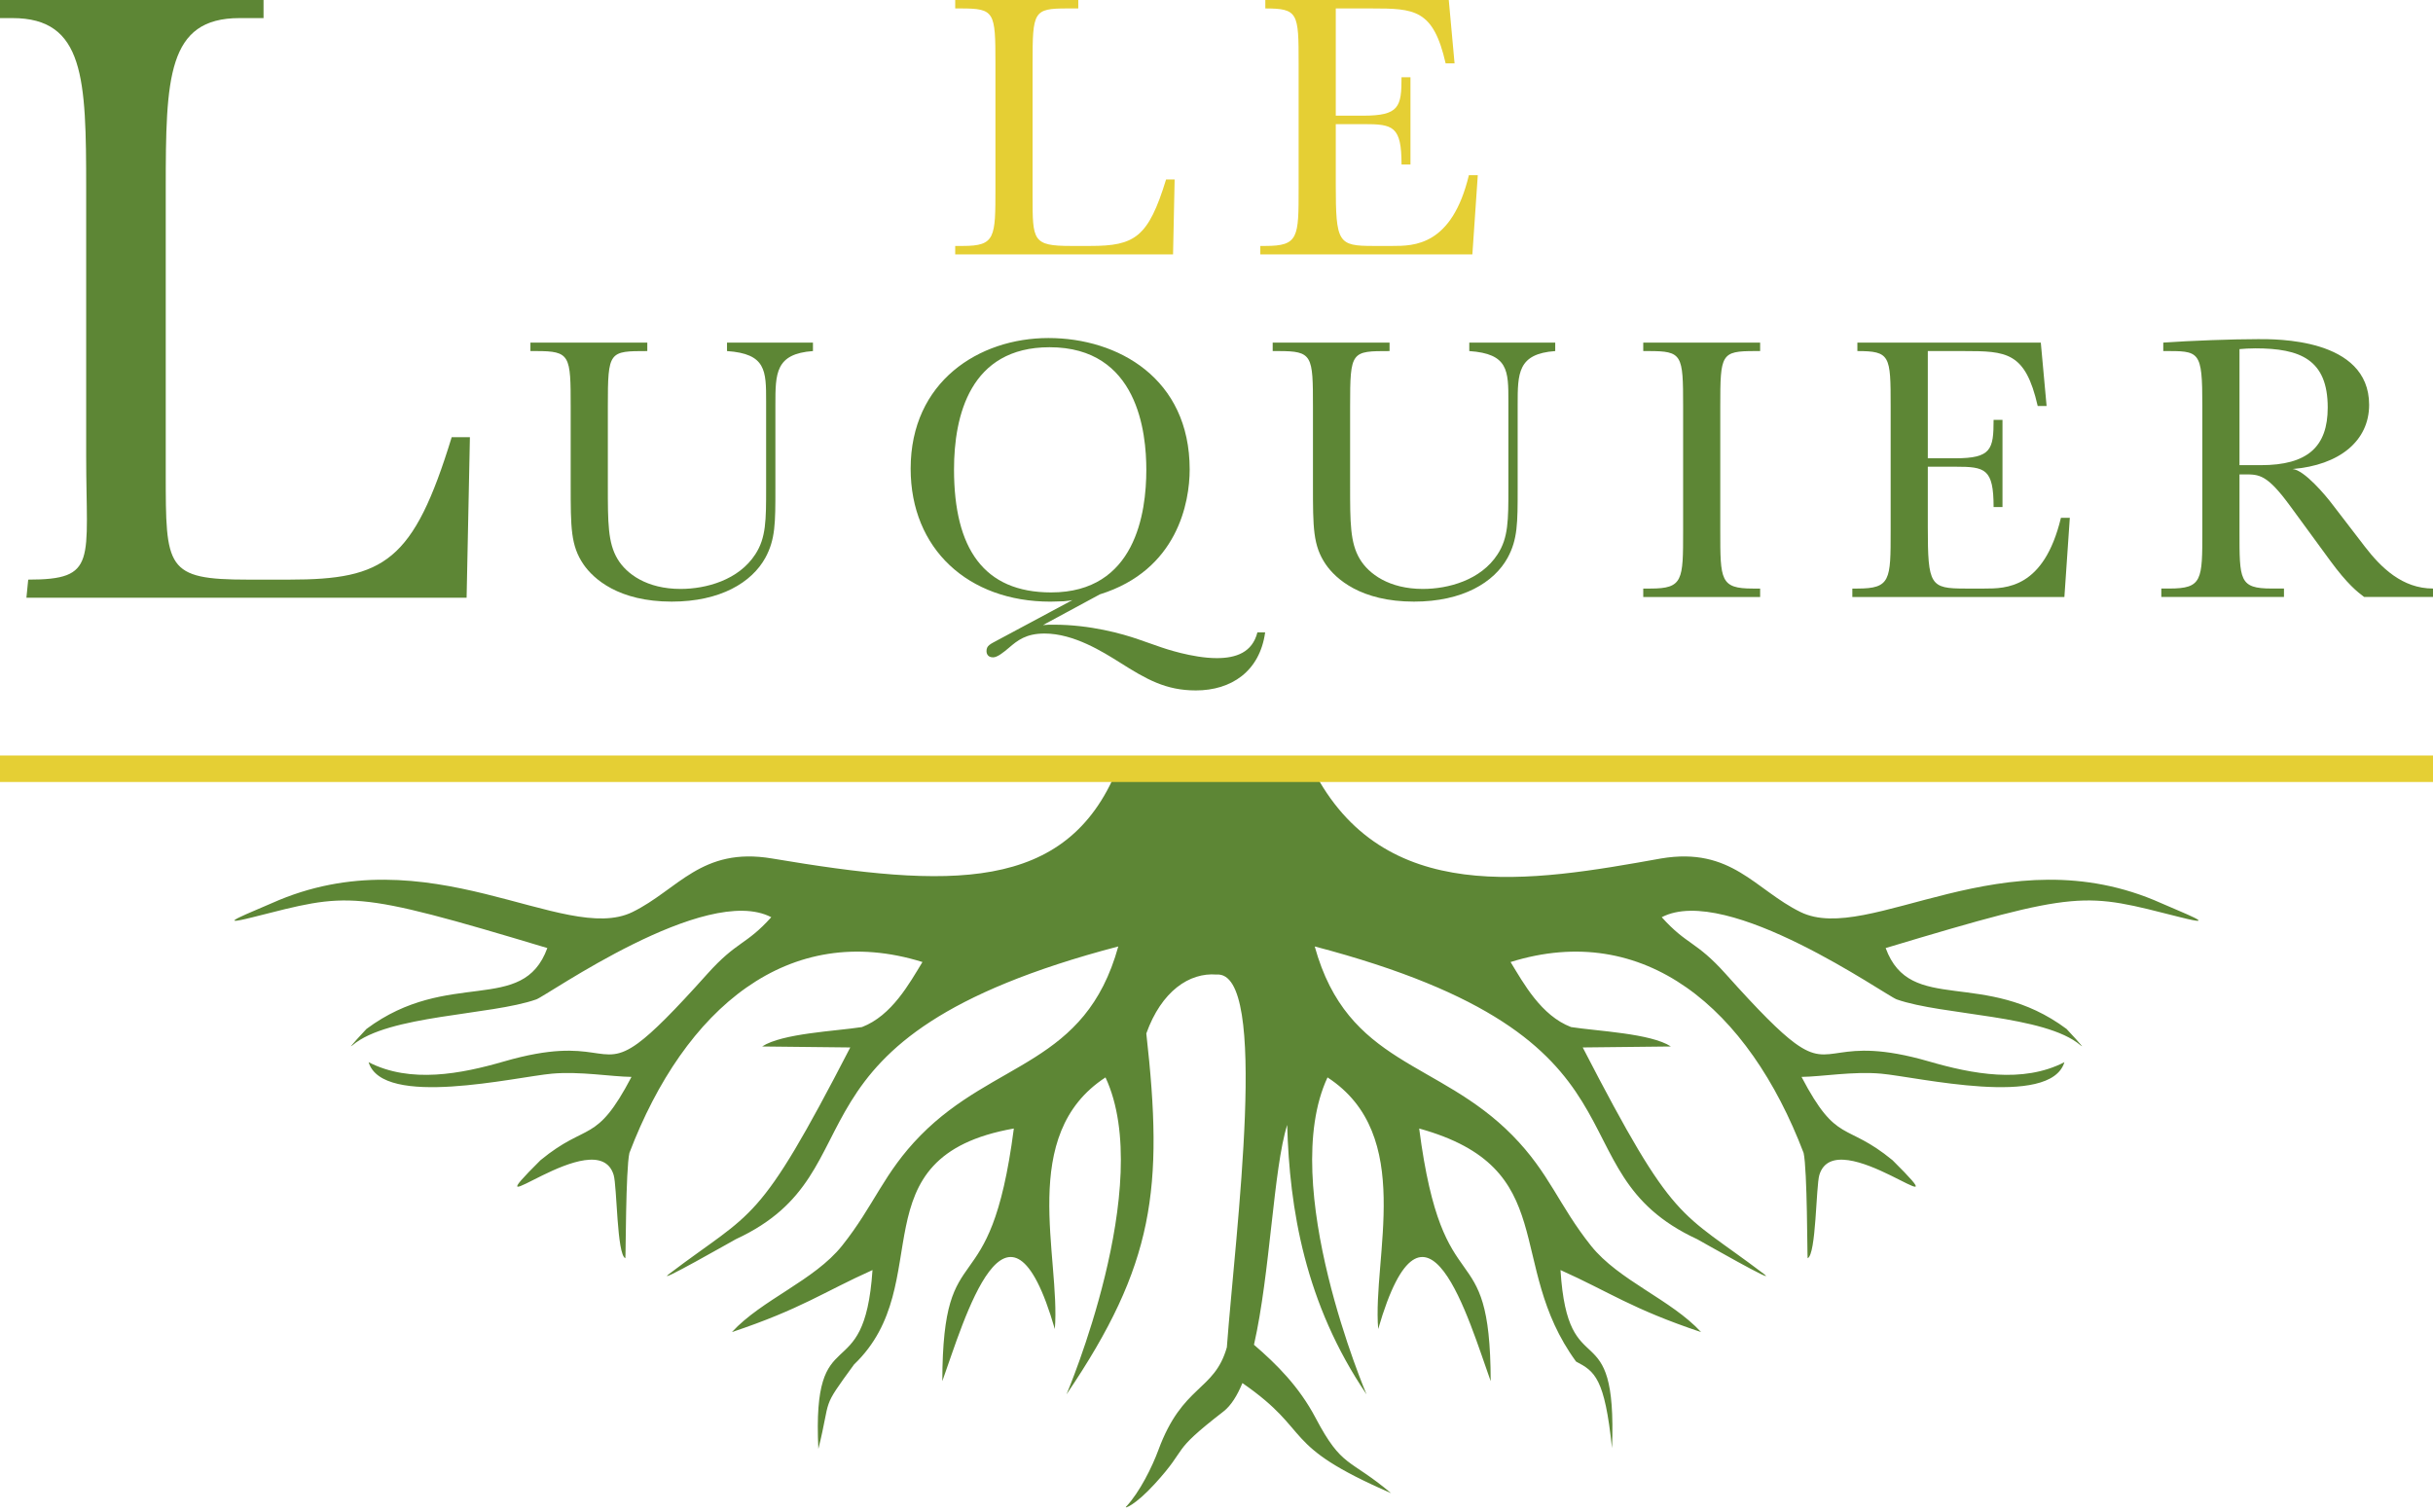 <svg width="251" height="156" viewBox="0 0 251 156" fill="none" xmlns="http://www.w3.org/2000/svg">
<path fill-rule="evenodd" clip-rule="evenodd" d="M222.951 93.193C206.796 85.976 192.818 97.57 185.755 94.114C181.059 91.817 178.644 87.36 171.361 88.585C157.897 91.004 142.687 93.626 135.411 79.329H115.272C110.022 92.171 97.924 91.662 79.641 88.585C72.358 87.36 69.941 91.817 65.246 94.114C58.182 97.57 44.204 85.976 28.05 93.193C25.967 94.123 21.726 95.746 26.073 94.648C36.051 92.129 36.168 91.724 56.466 97.828L56.463 97.834C53.919 104.786 46.283 99.862 37.804 106.177C37.797 106.184 35.646 108.475 36.366 107.859C40.026 104.728 50.647 104.781 55.321 103.129C56.392 102.771 72.809 91.119 79.567 94.646C76.942 97.567 76.057 97.056 72.971 100.496C69.496 104.375 67.377 106.499 65.846 107.627C65.836 107.629 65.831 107.633 65.831 107.639C61.824 110.576 61.824 106.683 51.992 109.53C47.571 110.811 42.346 111.832 38.026 109.606C39.468 114.38 53.202 111.125 56.944 110.79C59.827 110.532 63.07 111.1 65.149 111.124C61.458 118.158 60.64 115.712 55.76 119.72C47.928 127.512 61.612 115.596 63.309 121.248C63.658 122.409 63.633 129.467 64.513 129.836C64.562 129.79 64.544 120.69 64.933 118.969C70.629 104.025 81.365 94.968 95.165 99.27C93.83 101.454 92.012 104.802 88.925 105.982C86.181 106.408 80.711 106.625 78.621 107.985L87.718 108.085C78.148 126.612 77.825 124.783 69.052 131.44C67.273 132.79 75.802 127.923 75.904 127.875C91.386 120.718 78.942 107.225 115.368 97.663C111.966 109.957 102.634 109.369 94.971 117.158C91.143 121.053 90.211 124.354 86.871 128.544C84.005 132.138 78.595 134.101 75.505 137.459C82.699 135.048 84.944 133.327 90.011 131.055C89.168 143.689 83.745 135.627 84.427 149.514C85.798 144.003 84.62 145.58 88.116 140.79C96.875 132.412 88.1 119.375 104.593 116.449C102.115 135.535 97.249 126.667 97.214 142.521C99.46 136.269 103.977 120.415 108.822 137.142C109.428 129.693 104.969 117.088 114.048 111.177C119.242 122.294 110.02 143.888 110.027 143.881C119.091 130.5 120.058 122.634 118.259 106.642C119.82 102.281 122.7 100.335 125.5 100.563C131.001 100.118 127.452 127.14 126.568 139.029V139.031C125.265 143.604 121.997 142.839 119.492 149.659C118.885 151.312 117.577 153.989 116.174 155.473C115.936 155.726 117.077 155.361 119.11 153.142C122.778 149.138 120.518 150.06 126.235 145.636C127.001 145.033 127.635 144.018 128.173 142.718C135.588 147.846 131.852 149.017 143.506 154.075C139.148 150.407 138.48 151.539 135.716 146.299C134.025 143.092 131.718 140.786 129.366 138.764C131.046 131.377 131.371 120.564 132.793 116.077C133.028 124.732 134.624 134.504 140.976 143.881C140.981 143.888 131.76 122.294 136.953 111.177C146.033 117.088 141.573 129.693 142.18 137.142C147.026 120.415 151.542 136.269 153.786 142.521C153.752 126.667 148.888 135.535 146.408 116.449C161.143 120.537 155.202 130.374 162.594 140.498C164.528 141.507 165.549 142.2 166.303 149.428C166.856 134.968 161.758 143.366 160.989 131.055C166.058 133.327 168.302 135.048 175.495 137.459C172.407 134.101 166.996 132.138 164.132 128.544C160.791 124.354 159.86 121.053 156.03 117.158C148.369 109.369 139.035 109.957 135.633 97.663C172.058 107.225 159.616 120.718 175.098 127.875C175.198 127.923 183.727 132.79 181.948 131.44C173.176 124.783 172.851 126.612 163.282 108.085L172.381 107.985C170.291 106.625 164.819 106.408 162.078 105.982C158.988 104.802 157.172 101.454 155.838 99.27C169.637 94.968 180.372 104.025 186.069 118.969C186.457 120.69 186.439 129.79 186.486 129.836C187.368 129.467 187.344 122.409 187.692 121.248C189.39 115.596 203.074 127.512 195.242 119.72C190.361 115.712 189.541 118.158 185.855 111.124C187.931 111.1 191.176 110.532 194.058 110.79C197.8 111.125 211.532 114.38 212.976 109.606C208.657 111.832 203.43 110.811 199.008 109.53C189.177 106.683 189.177 110.576 185.172 107.639C185.171 107.633 185.165 107.629 185.155 107.627C183.622 106.499 181.504 104.375 178.029 100.496C174.946 97.056 174.059 97.567 171.433 94.646C178.192 91.119 194.608 102.771 195.68 103.129C200.354 104.781 210.975 104.728 214.636 107.859C215.354 108.475 213.205 106.184 213.197 106.177C204.718 99.862 197.083 104.786 194.537 97.834L194.535 97.828C214.833 91.724 214.949 92.129 224.927 94.648C229.274 95.746 225.033 94.123 222.951 93.193Z" fill="#5D8635"/>
<path d="M121.018 26.251H98.544V25.379H99.342C102.694 25.379 102.694 24.506 102.694 19.43V6.542C102.694 1.229 102.616 0.872 99.141 0.872H98.544V0H111.24V0.872H110.079C106.608 0.872 106.526 1.189 106.526 6.542V20.262C106.526 24.824 106.526 25.379 110.479 25.379H112.475C117.069 25.379 118.463 24.506 120.299 18.517H121.181L121.018 26.251Z" fill="#E5CF34"/>
<path d="M152.456 18.082L151.897 26.251H130.02V25.379H130.536C133.973 25.379 133.973 24.506 133.973 19.43V6.542C133.973 1.349 133.93 0.872 130.536 0.872V0H149.463L150.06 6.542H149.14C147.863 0.951 145.948 0.872 141.475 0.872H137.805V11.936H140.64C144.352 11.936 144.589 11.023 144.589 7.971H145.51V16.971H144.589C144.589 13.006 143.711 12.808 140.678 12.808H137.805V19.034C137.805 25.061 138.043 25.379 141.677 25.379H143.634C145.867 25.379 149.781 25.379 151.536 18.082H152.456Z" fill="#E5CF34"/>
<path d="M83.868 35.353V36.226C79.993 36.503 79.993 38.526 79.993 41.777V50.5C79.993 53.95 79.993 55.656 78.956 57.56C77.557 60.098 74.323 62.08 69.294 62.08C63.823 62.08 61.229 59.741 60.192 58.233C58.875 56.291 58.875 54.466 58.875 50.026V41.976C58.875 36.661 58.833 36.226 55.322 36.226H54.721V35.353H66.778V36.226C62.825 36.226 62.708 36.226 62.708 41.895V50.144C62.708 53.911 62.708 56.013 63.706 57.678C64.623 59.224 66.739 60.771 70.211 60.771C72.847 60.771 76.202 59.858 77.919 57.203C79.037 55.496 79.037 53.674 79.037 50.342V41.42C79.037 38.248 79.037 36.503 75.002 36.226V35.353H83.868Z" fill="#5D8635"/>
<path d="M108.44 61.131C117.141 61.131 118.26 52.923 118.26 48.482C118.26 44.675 117.422 35.831 108.28 35.831C100.055 35.831 98.421 42.93 98.421 48.442C98.421 56.611 101.492 61.131 108.44 61.131ZM107.6 64.501C107.962 64.461 108.319 64.461 108.719 64.461C112.432 64.461 115.747 65.373 117.541 66.008L119.818 66.802C120.058 66.882 123.012 67.911 125.529 67.911C127.525 67.911 129.199 67.317 129.719 65.255H130.519C129.96 69.3 127.005 71.244 123.37 71.244C120.256 71.244 118.26 70.092 115.507 68.349C113.79 67.277 110.796 65.373 107.76 65.373C105.845 65.373 104.967 66.088 104.089 66.841C103.531 67.317 102.891 67.832 102.451 67.832C101.811 67.832 101.772 67.317 101.772 67.198C101.772 66.603 102.133 66.484 103.011 66.008L110.637 61.923C110.478 61.964 110.156 62.004 109.756 62.043C109.359 62.043 108.878 62.083 108.362 62.083C99.896 62.083 93.947 56.651 93.947 48.362C93.947 39.361 101.014 34.881 108.16 34.881C115.348 34.881 122.733 39.044 122.733 48.442C122.733 51.812 121.495 58.831 113.471 61.329L107.6 64.501Z" fill="#5D8635"/>
<path d="M160.444 35.353V36.226C156.569 36.503 156.569 38.526 156.569 41.777V50.5C156.569 53.95 156.569 55.656 155.532 57.56C154.133 60.098 150.899 62.08 145.87 62.08C140.399 62.08 137.805 59.741 136.768 58.233C135.451 56.291 135.451 54.466 135.451 50.026V41.976C135.451 36.661 135.409 36.226 131.898 36.226H131.297V35.353H143.354V36.226C139.401 36.226 139.284 36.226 139.284 41.895V50.144C139.284 53.911 139.284 56.013 140.282 57.678C141.199 59.224 143.315 60.771 146.787 60.771C149.424 60.771 152.778 59.858 154.495 57.203C155.613 55.496 155.613 53.674 155.613 50.342V41.42C155.613 38.248 155.613 36.503 151.579 36.226V35.353H160.444Z" fill="#5D8635"/>
<path d="M169.526 35.353H181.584V36.226H181.025C177.552 36.226 177.471 36.541 177.471 41.895V54.783C177.471 59.858 177.471 60.732 180.826 60.732H181.584V61.603H169.526V60.732H170.284C173.639 60.732 173.639 59.858 173.639 54.783V41.895C173.639 36.583 173.558 36.226 170.085 36.226H169.526V35.353Z" fill="#5D8635"/>
<path d="M213.532 53.434L212.973 61.603H191.096V60.732H191.616C195.049 60.732 195.049 59.858 195.049 54.783V41.895C195.049 36.701 195.01 36.226 191.616 36.226V35.353H210.539L211.137 41.895H210.22C208.943 36.304 207.024 36.226 202.554 36.226H198.882V47.289H201.716C205.428 47.289 205.669 46.377 205.669 43.324H206.586V52.324H205.669C205.669 48.359 204.791 48.16 201.756 48.16H198.882V54.388C198.882 60.414 199.123 60.732 202.753 60.732H204.71C206.947 60.732 210.857 60.732 212.616 53.434H213.532Z" fill="#5D8635"/>
<path d="M231.037 48H233.234C238.065 48 240.139 46.097 240.139 42.053C240.139 37.095 237.303 35.946 232.675 35.946C231.956 35.946 231.557 35.986 231.037 36.025V48ZM244.411 41.775C244.411 45.503 241.338 48 236.507 48.398C237.704 48.477 239.941 51.134 240.62 52.044L243.971 56.407C245.649 58.588 247.844 60.73 251 60.73V61.601H243.893C243.214 61.087 242.177 60.293 240.379 57.836L236.229 52.164C233.871 48.953 233.072 48.953 231.596 48.953H231.037V54.781C231.037 59.856 230.998 60.73 234.35 60.73H235.626V61.601H222.972V60.73H223.81C227.204 60.73 227.204 59.856 227.204 54.781V41.893C227.204 36.104 226.925 36.224 223.173 36.224V35.352C226.008 35.153 230.358 34.995 232.955 34.995C234.671 34.995 244.411 34.835 244.411 41.775Z" fill="#5D8635"/>
<path d="M48.137 61.678H2.726L2.911 59.81C10.095 59.81 8.89 57.94 8.89 47.069V19.467C8.89 8.088 8.716 1.867 1.281 1.867H0V0H27.188V1.867H24.708C17.266 1.867 17.099 8.002 17.099 19.467V48.854C17.099 58.621 17.099 59.81 25.565 59.81H29.84C39.671 59.81 42.665 57.94 46.598 45.116H48.478L48.137 61.678Z" fill="#5D8635"/>
<path d="M251 77.959H0V80.693H251V77.959Z" fill="#E5CF34"/>
</svg>
